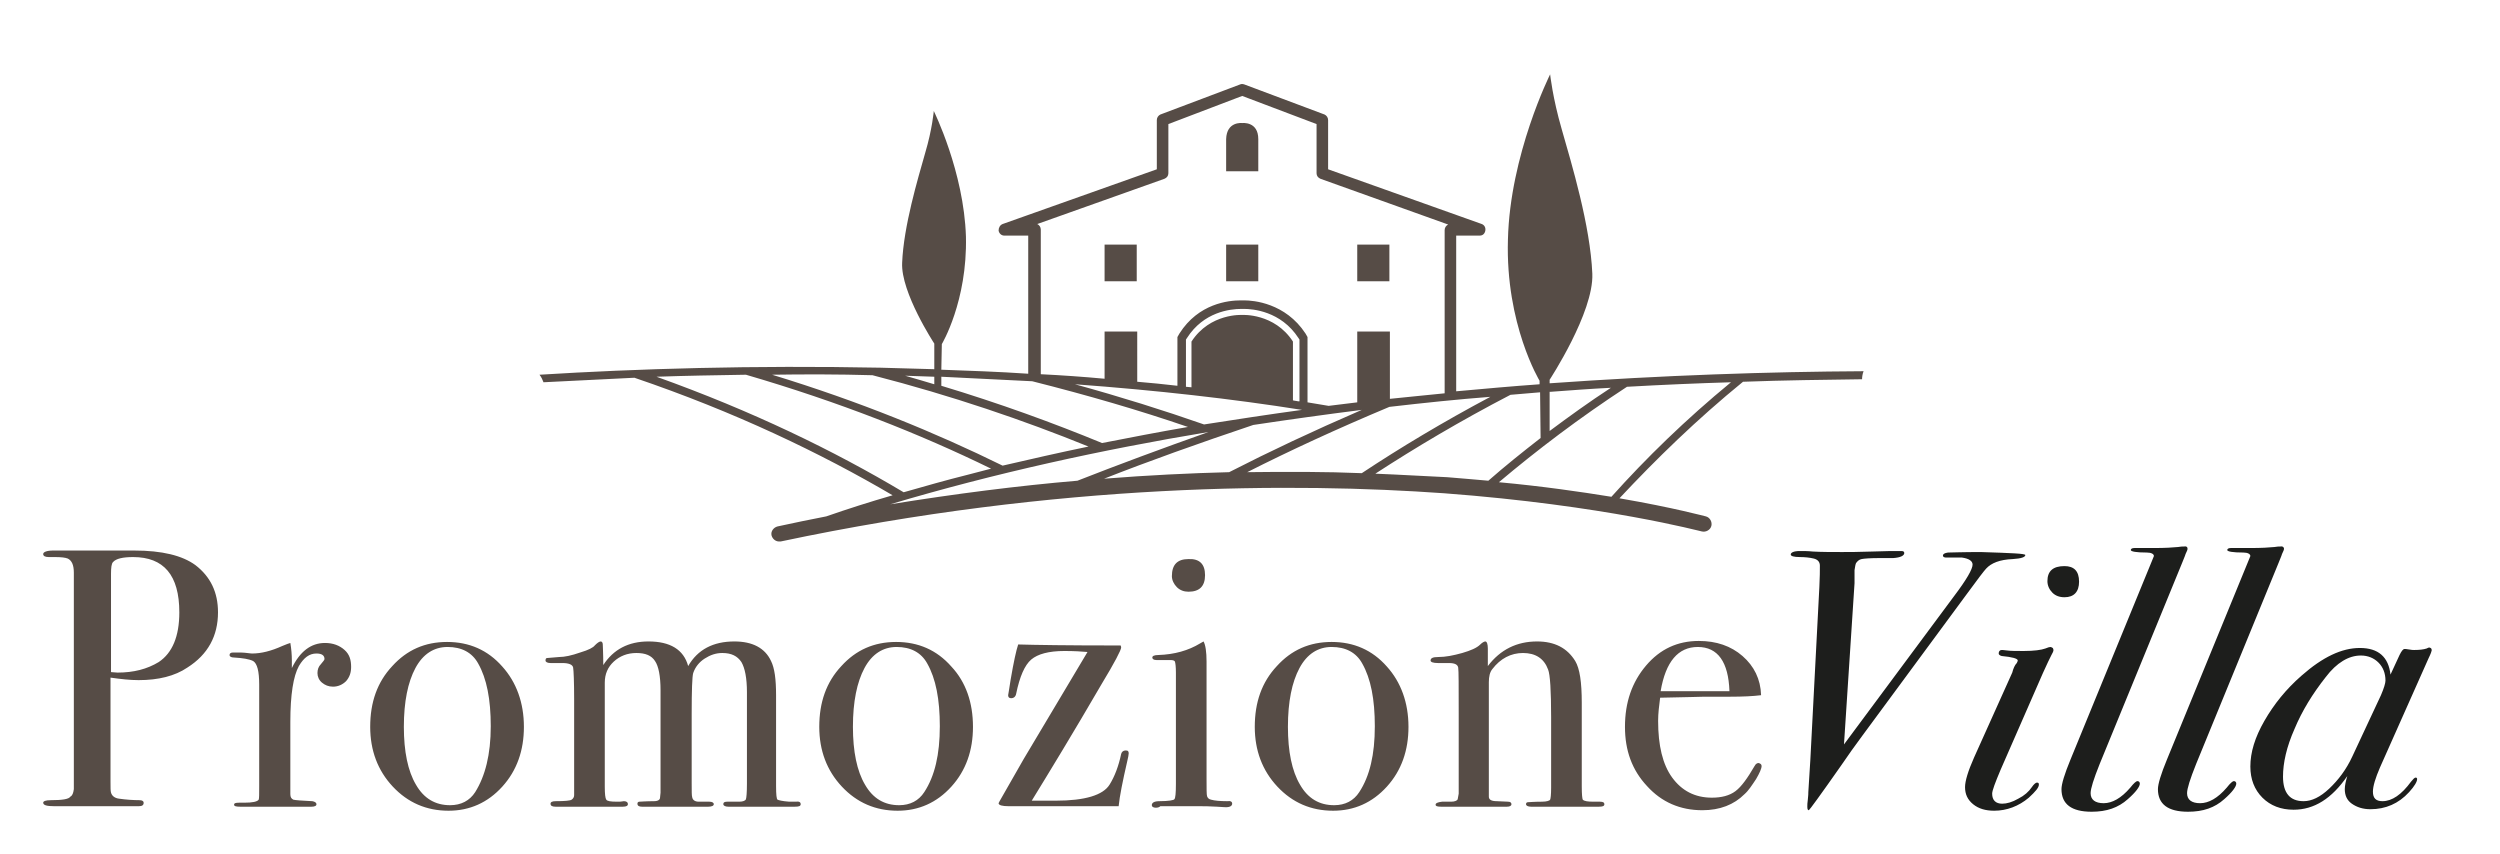 <svg version="1.1" id="Livello_1" xmlns="http://www.w3.org/2000/svg" x="0" y="0" viewBox="0 0 497.7 170" xml:space="preserve"><style>.st0{fill:#1d1e1c}.st1{fill:#564c46}</style><path class="st0" d="M403.2 110.5c0 .4-.8.7-2.5.8-2.6.1-4.3.8-5.3 1.9-.3.3-1.7 2.1-4.1 5.4l-20.5 27.8c-1.5 2-2.9 4-4.2 5.9-4.2 6-6.4 9-6.5 9-.2 0-.3-.2-.3-.7 0-.3 0-.8.1-1.4.1-.8.1-1.3.1-1.5l.4-6.4 1.8-34.5c.1-1.8.1-3.3.1-4.2 0-.7-.4-1.2-1.2-1.4-.8-.2-1.8-.3-2.8-.3-1.2 0-1.8-.2-1.8-.5 0-.4.6-.7 1.8-.7.8 0 1.7 0 2.6.1 1.8.1 3.8.1 5.8.1 1.3 0 3.3 0 6-.1s4.3-.1 4.6-.1h1.2c.4 0 .6.1.6.4 0 .5-.7.9-2.2 1h-2.7c-1.9 0-3.1.1-3.6.2s-.8.4-1.1.8c-.1.2-.2.7-.3 1.4v2.6l-2.1 32.1 21.9-29.5c2.5-3.3 3.7-5.4 3.7-6.3 0-.7-.7-1.2-2.1-1.4h-3.1c-.4 0-.7-.1-.7-.4s.3-.5 1-.6c.7 0 2.9-.1 6.5-.1 6.1.2 8.9.3 8.9.6zM408.8 129.5c0 .1-.1.4-.4.9-.3.6-.9 1.8-1.7 3.6l-8.4 19.2c-1.1 2.6-1.7 4.2-1.7 4.8 0 1.3.7 2 2 2 .9 0 2-.3 3.2-1 1.2-.6 2.1-1.4 2.7-2.3.4-.6.8-.9 1-.9.3 0 .4.1.4.4 0 .6-.7 1.4-2 2.6-2 1.7-4.4 2.6-6.9 2.6-1.7 0-3.1-.4-4.2-1.3s-1.6-2-1.6-3.4c0-1.2.6-3.2 1.8-5.9l7.6-16.9c.2-.8.5-1.5.9-1.9.1-.2.2-.4.2-.5 0-.4-1.1-.7-3.2-.9-.4-.1-.6-.3-.6-.5 0-.4.2-.7.6-.7 0 0 .4 0 1.1.1s1.8.1 3.3.1c2 0 3.5-.2 4.3-.5.5-.2.8-.3 1-.3.5.1.6.3.6.7zm5.1-13.7c0 2-1 3.1-2.9 3.1-1 0-1.8-.3-2.4-.9s-1-1.4-1-2.3c0-2 1.1-3 3.4-3 1.9 0 2.9 1 2.9 3.1zM435.5 109.3c0 .1-.1.4-.4 1-.1.4-.4 1-.7 1.8l-16.4 40c-1.2 3-1.8 4.9-1.8 5.8 0 1.3.9 2 2.6 2s3.5-1 5.3-3.1c.7-.9 1.2-1.3 1.4-1.3.3 0 .5.2.5.5 0 .6-.8 1.7-2.4 3.1-1.9 1.7-4.2 2.5-7.2 2.5-4 0-6-1.5-6-4.5 0-1 .6-3 1.8-5.9l16.4-40c.1-.3.2-.5.2-.5 0-.4-.5-.7-1.4-.7-2.1 0-3.2-.2-3.2-.5 0-.2.2-.4.7-.4h4c2.1 0 3.7-.1 4.7-.2.5-.1.9-.1 1.1-.1.6-.1.8.1.8.5zM454.7 109.3c0 .1-.1.4-.4 1-.1.4-.4 1-.7 1.8l-16.4 40c-1.2 3-1.8 4.9-1.8 5.8 0 1.3.9 2 2.6 2s3.5-1 5.3-3.1c.7-.9 1.2-1.3 1.4-1.3.3 0 .5.2.5.5 0 .6-.8 1.7-2.4 3.1-1.9 1.7-4.2 2.5-7.2 2.5-4 0-6-1.5-6-4.5 0-1 .6-3 1.8-5.9l16.4-40c.1-.3.2-.5.2-.5 0-.4-.5-.7-1.4-.7-2.1 0-3.2-.2-3.2-.5 0-.2.2-.4.7-.4h4c2.1 0 3.7-.1 4.7-.2.5-.1.9-.1 1.1-.1.5-.1.8.1.8.5zM484.1 129.5c0 .1-.2.7-.6 1.5l-9.7 21.8c-.9 2.1-1.4 3.7-1.4 4.8 0 1.3.6 1.9 1.9 1.9 1.9 0 3.8-1.3 5.7-3.9.4-.5.7-.8.9-.8.2 0 .3.1.3.3 0 .5-.5 1.4-1.6 2.6-2.1 2.3-4.7 3.4-7.7 3.4-1.5 0-2.7-.4-3.7-1.1-1-.7-1.4-1.7-1.4-2.9 0-.7.2-1.6.5-2.6-3.1 4.5-6.6 6.7-10.7 6.7-2.5 0-4.6-.8-6.2-2.4s-2.4-3.7-2.4-6.2c0-2.8.9-5.8 2.8-9.1s4.3-6.3 7.4-9c4.2-3.7 8-5.5 11.6-5.5 3.7 0 5.7 1.8 6.1 5.3l1.8-3.9c.4-.8.7-1.2 1-1.2.1 0 .4 0 .9.1s.8.1 1 .1c1.1 0 1.9-.1 2.5-.3.2-.1.4-.2.5-.2.4.1.5.2.5.6zm-9.2 6c0-1.5-.5-2.7-1.4-3.6-.9-.9-2.1-1.4-3.5-1.4-2.4 0-4.8 1.4-7 4.3-2.6 3.3-4.7 6.7-6.2 10.3-1.6 3.6-2.3 6.8-2.3 9.5 0 3.3 1.4 4.9 4.1 4.9 1.6 0 3.3-.8 5.1-2.5s3.4-3.8 4.6-6.4l5.7-12.2c.6-1.4.9-2.4.9-2.9z"/><path class="st1" d="M43.4 121.9c0 4.7-2 8.4-6.1 11-2.5 1.7-5.8 2.5-9.7 2.5-1.7 0-3.5-.2-5.6-.5v20.8c0 1.1 0 1.8.1 2.1.2.7.8 1.1 1.6 1.2 1.4.2 2.8.3 4.1.3.5 0 .8.2.8.5 0 .5-.3.7-1 .7H10.8c-1.5 0-2.2-.2-2.2-.7 0-.3.5-.5 1.5-.5 2.3 0 3.6-.2 3.9-.7.4-.2.6-.7.7-1.5V114c0-1.5-.4-2.4-1.2-2.8-.5-.2-1.3-.3-2.6-.3H9.7c-.7 0-1.1-.2-1.1-.6s.7-.7 2-.7h16.1c5.6 0 9.6 1 12.2 2.9 3 2.3 4.5 5.4 4.5 9.4zm-7.7 0c0-7.4-3.1-11-9.2-11-2 0-3.4.3-4 1-.3.3-.4 1.1-.4 2.3v19.6c.4 0 .8.1 1.3.1 3.2 0 5.9-.7 8.2-2.1 2.7-1.8 4.1-5.1 4.1-9.9zM69.9 132.8c0 1.1-.3 2-1 2.8-.7.7-1.6 1.1-2.6 1.1-.9 0-1.6-.3-2.2-.8s-.9-1.2-.9-1.9.2-1.3.7-1.8c.4-.5.7-.8.7-1 0-.7-.5-1.1-1.6-1.1-1.4 0-2.5.8-3.5 2.5-1.1 2-1.7 5.7-1.7 11.1v14.4c0 .6.2.9.6 1.1.4.1 1.7.2 3.8.3.5.1.8.3.8.6s-.3.5-1 .5H47.8c-.8 0-1.2-.1-1.2-.4 0-.3.3-.4 1-.4h1c1.7 0 2.6-.2 2.9-.6.1-.2.1-1.1.1-2.7v-20.2c0-2.7-.4-4.2-1.2-4.7-.8-.4-2.1-.6-3.8-.7-.6 0-.9-.2-.9-.5s.2-.5.7-.5h.6c.7 0 1.5 0 2.2.1s1 .1 1 .1c1.8 0 3.8-.5 6-1.5l1-.4.6-.2c.2 1.2.3 2.3.3 3.5v1.5c1.6-3.3 3.8-5 6.6-5 1.6 0 2.9.5 3.9 1.4s1.3 2 1.3 3.4zM104.3 144.7c0 4.7-1.4 8.7-4.3 11.9s-6.5 4.8-10.7 4.8c-4.4 0-8.1-1.6-11.1-4.8s-4.5-7.2-4.5-11.9c0-4.9 1.4-8.9 4.4-12.1 2.9-3.2 6.5-4.8 10.9-4.8s8.1 1.6 11 4.9c2.8 3.1 4.3 7.2 4.3 12zm-6.6-.1c0-5.4-.8-9.5-2.5-12.5-1.2-2.2-3.3-3.3-6.1-3.3-2.7 0-4.9 1.4-6.4 4.2s-2.3 6.7-2.3 11.7c0 4.9.8 8.8 2.4 11.5 1.6 2.8 3.9 4.1 6.8 4.1 2.2 0 3.9-.9 5-2.6 2-3.2 3.1-7.5 3.1-13.1zM159.4 160.1c0 .4-.4.5-1.2.5H145c-.6 0-1-.2-1-.5 0-.4.3-.5.8-.5h2.4c.7 0 1.2-.2 1.3-.5s.2-1.3.2-3.1v-18.2c0-2.8-.4-4.8-1.1-6-.8-1.2-2-1.8-3.8-1.8-1.3 0-2.4.4-3.5 1.1s-1.9 1.7-2.3 2.9c-.2.7-.3 3.4-.3 8.1v13.8c0 1.6 0 2.5.1 2.8.1.6.6.9 1.3.9h2.1c.6 0 .9.2.9.5s-.4.5-1.1.5H127.8c-.6 0-.9-.2-.9-.6 0-.2.1-.4.4-.4s1.3-.1 2.9-.1c.8 0 1.2-.3 1.2-.7l.1-1v-20.4c0-2.8-.4-4.8-1.1-5.8-.7-1.1-1.9-1.6-3.7-1.6s-3.3.6-4.5 1.7c-1.2 1.1-1.8 2.5-1.8 4.2v20.7c0 1.5.1 2.3.3 2.6.2.3.9.4 2.1.4h.6c.3 0 .6-.1.8-.1.5 0 .8.2.8.6 0 .3-.3.5-1 .5h-13.4c-.7 0-1-.2-1-.6 0-.3.3-.5 1-.5 1.9 0 2.9-.1 3.2-.3.3-.2.5-.5.5-.9v-19c0-3.6-.1-5.8-.2-6.4-.1-.6-.9-.9-2.1-.9h-2.4c-.6 0-1-.2-1-.5s.1-.5.3-.5c.2 0 1-.1 2.4-.2 1.1 0 2.5-.3 4.2-.9 1.7-.5 2.6-1 2.9-1.4.5-.5.9-.8 1.2-.8.2 0 .4.2.4.6 0 .4.1 1.8.1 4.1 2-3.1 5-4.7 9-4.7 4.3 0 7 1.6 7.9 4.9 1.9-3.3 5-4.9 9.2-4.9 3.6 0 6.1 1.3 7.3 3.9.7 1.4 1 3.6 1 6.8v18.1c0 1.7.1 2.6.3 2.7s.9.3 2.3.4h1.3c.7-.1 1 .1 1 .5zM193.7 144.7c0 4.7-1.4 8.7-4.3 11.9-2.9 3.2-6.5 4.8-10.7 4.8-4.4 0-8.1-1.6-11.1-4.8s-4.5-7.2-4.5-11.9c0-4.9 1.4-8.9 4.4-12.1 2.9-3.2 6.5-4.8 10.9-4.8s8.1 1.6 11 4.9c2.9 3.1 4.3 7.2 4.3 12zm-6.6-.1c0-5.4-.8-9.5-2.5-12.5-1.2-2.2-3.3-3.3-6.1-3.3-2.7 0-4.9 1.4-6.4 4.2s-2.3 6.7-2.3 11.7c0 4.9.8 8.8 2.4 11.5 1.6 2.8 3.9 4.1 6.8 4.1 2.2 0 3.9-.9 5-2.6 2.1-3.2 3.1-7.5 3.1-13.1zM224.7 150c0 .2-.1.8-.3 1.6-.9 3.9-1.5 6.9-1.7 8.9H200.8c-1.3 0-2-.2-2-.6l.2-.4c1.1-1.9 2.7-4.7 4.8-8.4l12.7-21.3c-1.1-.1-2.6-.2-4.6-.2-3.1 0-5.3.6-6.6 1.7-1.3 1.1-2.3 3.4-3 6.8-.1.6-.5.9-1 .9-.4 0-.6-.2-.6-.6 0 0 .2-1.1.5-3.1.6-3.5 1.1-5.8 1.5-7 3.4.1 9.9.2 19.4.2h1c0 .1.1.2.1.4 0 .5-1.3 3-3.9 7.3-5.7 9.8-10.4 17.5-13.9 23.2h4.8c5.8 0 9.4-1.1 10.7-3.2 1-1.6 1.8-3.7 2.3-6.1.1-.4.4-.7.9-.7s.6.2.6.6zM245.3 160c0 .4-.4.7-1.2.7 0 0-.5 0-1.8-.1-1.5-.1-2.7-.1-3.7-.1H231c-.2.2-.5.3-.9.3-.5 0-.8-.2-.8-.5 0-.5.5-.8 1.5-.8 1.9 0 2.9-.2 3-.4.2-.2.3-1.2.3-3v-22.2c0-1.2-.1-1.9-.2-2.2-.1-.2-.4-.3-.9-.3h-2.8c-.5 0-.8-.2-.8-.5s.4-.5 1.2-.5c3.2-.1 6-.9 8.3-2.3l.7-.4c.4.7.6 2.1.6 4v23.4c0 1.9 0 3.1.1 3.4.1.3.3.6.8.7.7.2 1.8.3 3.2.3.7-.1 1 .1 1 .5zm-5.4-45.5c0 2.2-1.1 3.3-3.3 3.3-.9 0-1.7-.3-2.3-.9s-1-1.4-1-2.2c0-2.3 1.1-3.4 3.3-3.4 2.2-.1 3.3 1 3.3 3.2zM280.4 144.7c0 4.7-1.4 8.7-4.3 11.9s-6.5 4.8-10.7 4.8c-4.4 0-8.1-1.6-11.1-4.8s-4.5-7.2-4.5-11.9c0-4.9 1.4-8.9 4.4-12.1 2.9-3.2 6.5-4.8 10.9-4.8s8.1 1.6 11 4.9c2.8 3.1 4.3 7.2 4.3 12zm-6.7-.1c0-5.4-.8-9.5-2.5-12.5-1.2-2.2-3.3-3.3-6.1-3.3-2.7 0-4.9 1.4-6.4 4.2s-2.3 6.7-2.3 11.7c0 4.9.8 8.8 2.4 11.5 1.6 2.8 3.9 4.1 6.8 4.1 2.2 0 3.9-.9 5-2.6 2.1-3.2 3.1-7.5 3.1-13.1zM319.4 160.1c0 .4-.4.5-1.1.5h-13.5c-.6 0-1-.2-1-.5 0-.2.1-.4.4-.4s1.2-.1 2.8-.1c.9 0 1.5-.2 1.6-.4s.2-1 .2-2.4v-14c0-5.3-.2-8.5-.6-9.5-.8-2.2-2.5-3.3-5-3.3-2.4 0-4.5 1.1-6.1 3.2-.5.6-.7 1.5-.7 2.6v22.8c0 .6.5.9 1.6.9l2.2.1c.5 0 .7.2.7.5s-.3.5-.9.5h-13.1c-.7 0-1.1-.1-1.1-.4 0-.3.4-.5 1.3-.6h1.8c.7 0 1.2-.2 1.3-.5l.2-1.1v-15.9c0-5.5 0-8.6-.1-9.2-.1-.6-.7-.9-1.8-.9h-2.2c-1 0-1.5-.2-1.5-.5 0-.5.5-.7 1.5-.7 1.5 0 3-.3 4.8-.8 1.7-.5 2.9-1 3.6-1.7.4-.4.8-.6 1-.6.3 0 .5.5.5 1.4v3.5c2.5-3.3 5.8-4.9 9.8-4.9 3.5 0 6 1.3 7.6 3.9.9 1.5 1.3 4.2 1.3 8.3v16.7c0 1.6.1 2.4.2 2.6.3.3 1 .4 2.1.4h1.3c.7 0 .9.2.9.5zM350.7 152.5c0 .5-.4 1.4-1.1 2.6-.8 1.2-1.5 2.3-2.3 3-2.1 2.1-4.9 3.2-8.4 3.2-4.4 0-8.1-1.6-11-4.8-3-3.2-4.4-7.1-4.4-11.8 0-4.9 1.4-8.9 4.2-12.2 2.8-3.3 6.3-4.9 10.5-4.9 3.5 0 6.4 1 8.7 3 2.3 2 3.6 4.6 3.7 7.8-1.6.2-3.6.3-6.2.3h-5.1c-.3 0-3.3.1-8.8.2-.2 1.6-.4 3.1-.4 4.6 0 4.9.9 8.7 2.8 11.3s4.5 4 7.9 4c1.9 0 3.5-.4 4.7-1.3 1.2-.9 2.4-2.6 3.8-5 .2-.4.5-.6.8-.6.4.1.6.3.6.6zm-6.4-14.9c-.2-5.8-2.3-8.8-6.3-8.8-3.9 0-6.4 2.9-7.4 8.8h13.7zM250.5 34.1v-6.4c0-3.6-3.2-3.2-3.2-3.2s-3.1-.4-3.2 3.2v6.4h6.4zM270.2 48.7h6.4V56h-6.4zM219.9 48.7h6.4V56h-6.4zM244.1 48.7h6.4V56h-6.4z"/><path class="st1" d="M347 76c8.2-.3 16.2-.4 23.7-.5 0-.5.1-1.1.3-1.6-18.7.1-39.9.8-62.4 2.4h-.1v-.7s8.8-13.4 8.5-21.1c-.4-9.6-4.1-21.8-6.1-28.8-1.8-6.2-2.3-10.9-2.3-10.9s-8 16-8.4 32.9c-.5 16.9 6.3 28.1 6.3 28.1v.7c-5.6.4-11.1.9-16.6 1.4v-31h4.7c.6 0 1-.4 1.1-1 .1-.6-.2-1.1-.7-1.3l-30.6-10.9v-9.8c0-.5-.3-.9-.7-1.1l-16-6c-.3-.1-.6-.1-.8 0l-15.9 6c-.4.2-.7.6-.7 1.1v9.8l-30.7 10.9c-.5.2-.8.7-.8 1.3.1.6.6 1 1.1 1h4.8v27.5c-5.9-.4-11.7-.6-17.3-.8l.1-5.1s5.1-8.5 4.8-21.4c-.4-12.9-6.4-25-6.4-25s-.3 3.6-1.7 8.3c-1.5 5.3-4.3 14.6-4.6 21.9-.3 5.9 6.4 16.1 6.4 16.1v5.1c-3.6-.1-7.2-.2-10.7-.3-25.2-.5-48.6.2-67.9 1.4.4.5.6 1 .8 1.5 5.7-.3 11.7-.6 18.1-.9 20 6.8 37.1 15 51.4 23.4-4.5 1.3-8.9 2.7-13.2 4.2-3.2.6-6.4 1.3-9.7 2-.8.2-1.4 1-1.2 1.8.2.7.8 1.2 1.5 1.2h.3C211.1 96 258 96.1 287.5 98.2c32 2.4 51.1 7.6 51.3 7.6.8.2 1.7-.3 1.9-1.1.2-.8-.3-1.7-1.1-1.9-.1 0-6.2-1.7-17.2-3.6 7.3-7.8 15.4-15.7 24.6-23.2zm-38.3 2c4-.3 8-.6 12-.8-4.3 2.8-8.3 5.7-12.2 8.6V78h.2zm-76.9-42.4c.5-.2.8-.6.8-1.1v-9.8l14.7-5.6 14.8 5.6v9.8c0 .5.3.9.8 1.1l25.4 9.1c-.4.2-.7.6-.7 1.1v32.5c-3.7.4-7.3.7-10.9 1.1V66h-6.5v14.1c-1.9.2-3.8.5-5.7.7-1.4-.2-2.8-.5-4.2-.7v-13l-.4-.7c-4-6.1-10.4-6.6-12.2-6.6h-.7c-2.4 0-8.4.6-12.2 6.6l-.4.7v9.7c-2.7-.3-5.4-.6-8-.8V66h-6.5v9.4c-4.3-.4-8.6-.7-12.7-.9V45.7c0-.5-.3-.9-.7-1.1l25.3-9zm27.4 46c-6.6.9-13.1 1.9-19.5 2.9-8-2.8-16.6-5.5-25.7-8 16.3 1.2 31.3 2.9 45.2 5.1zm-.7-1.7c-.4-.1-.8-.1-1.1-.2V68c-3.7-5.7-10.1-5.3-10.1-5.3s-6.4-.4-10.1 5.3v9.1c-.4 0-.8-.1-1.1-.1v-9.4l.2-.3c3.3-5.2 8.6-5.8 10.8-5.8h.6c1.6 0 7.3.4 10.8 5.8l.2.3v12.3zm12.6 1.7c-9.7 4.2-18.4 8.3-26.4 12.4-7.8.2-16.1.6-24.9 1.3 8.9-3.5 18.7-7 29.7-10.7 7.3-1.1 14.5-2.1 21.6-3zm-65.6-5.7c11.1 2.8 21.4 5.8 31 9.1-5.8 1-11.5 2.1-17.1 3.2-9.7-4-20.4-7.9-32-11.4V75c6.2.3 12.3.6 18.1.9zm-19.5.6c-1.9-.6-3.8-1.1-5.8-1.7 1.9.1 3.9.1 5.8.2v1.5zm-12.3-1.8c15.9 4.1 30.2 9 43 14.2-5.8 1.2-11.5 2.5-17.1 3.8-13.2-6.5-28.5-12.8-45.9-18.1 6.5-.1 13.2-.1 20 .1zm-43 .3c5.7-.2 11.7-.3 17.8-.4 18.5 5.4 34.7 11.8 48.8 18.7-1.6.4-3.1.8-4.6 1.2-4.4 1.1-8.6 2.3-12.8 3.5-13.9-8.3-30.2-16.2-49.2-23zm109.9 11c-9.6 3.4-18.2 6.6-26.1 9.7-11.8 1-24.3 2.6-37.3 4.7 20.8-6.2 42.3-10.9 63.4-14.4zm7.7 8c8.5-4.3 17.8-8.6 28.3-13 6.9-.8 13.6-1.5 20.1-2-9.4 5-17.9 10.1-25.6 15.2-7-.3-14.7-.3-22.8-.2zm25.5.3c8-5.2 16.9-10.5 26.9-15.7 2-.2 3.9-.3 5.9-.5l.1 9.1c-3.6 2.8-7.1 5.6-10.4 8.5-2.6-.2-5.4-.5-8.2-.7-4.5-.2-9.2-.5-14.3-.7zm47 4.6c-6.2-1-13.7-2.1-22.4-2.9 7.6-6.4 16-12.8 25.5-19 7.1-.4 14-.7 20.7-.9-9 7.4-16.9 15.1-23.8 22.8z"/></svg>
